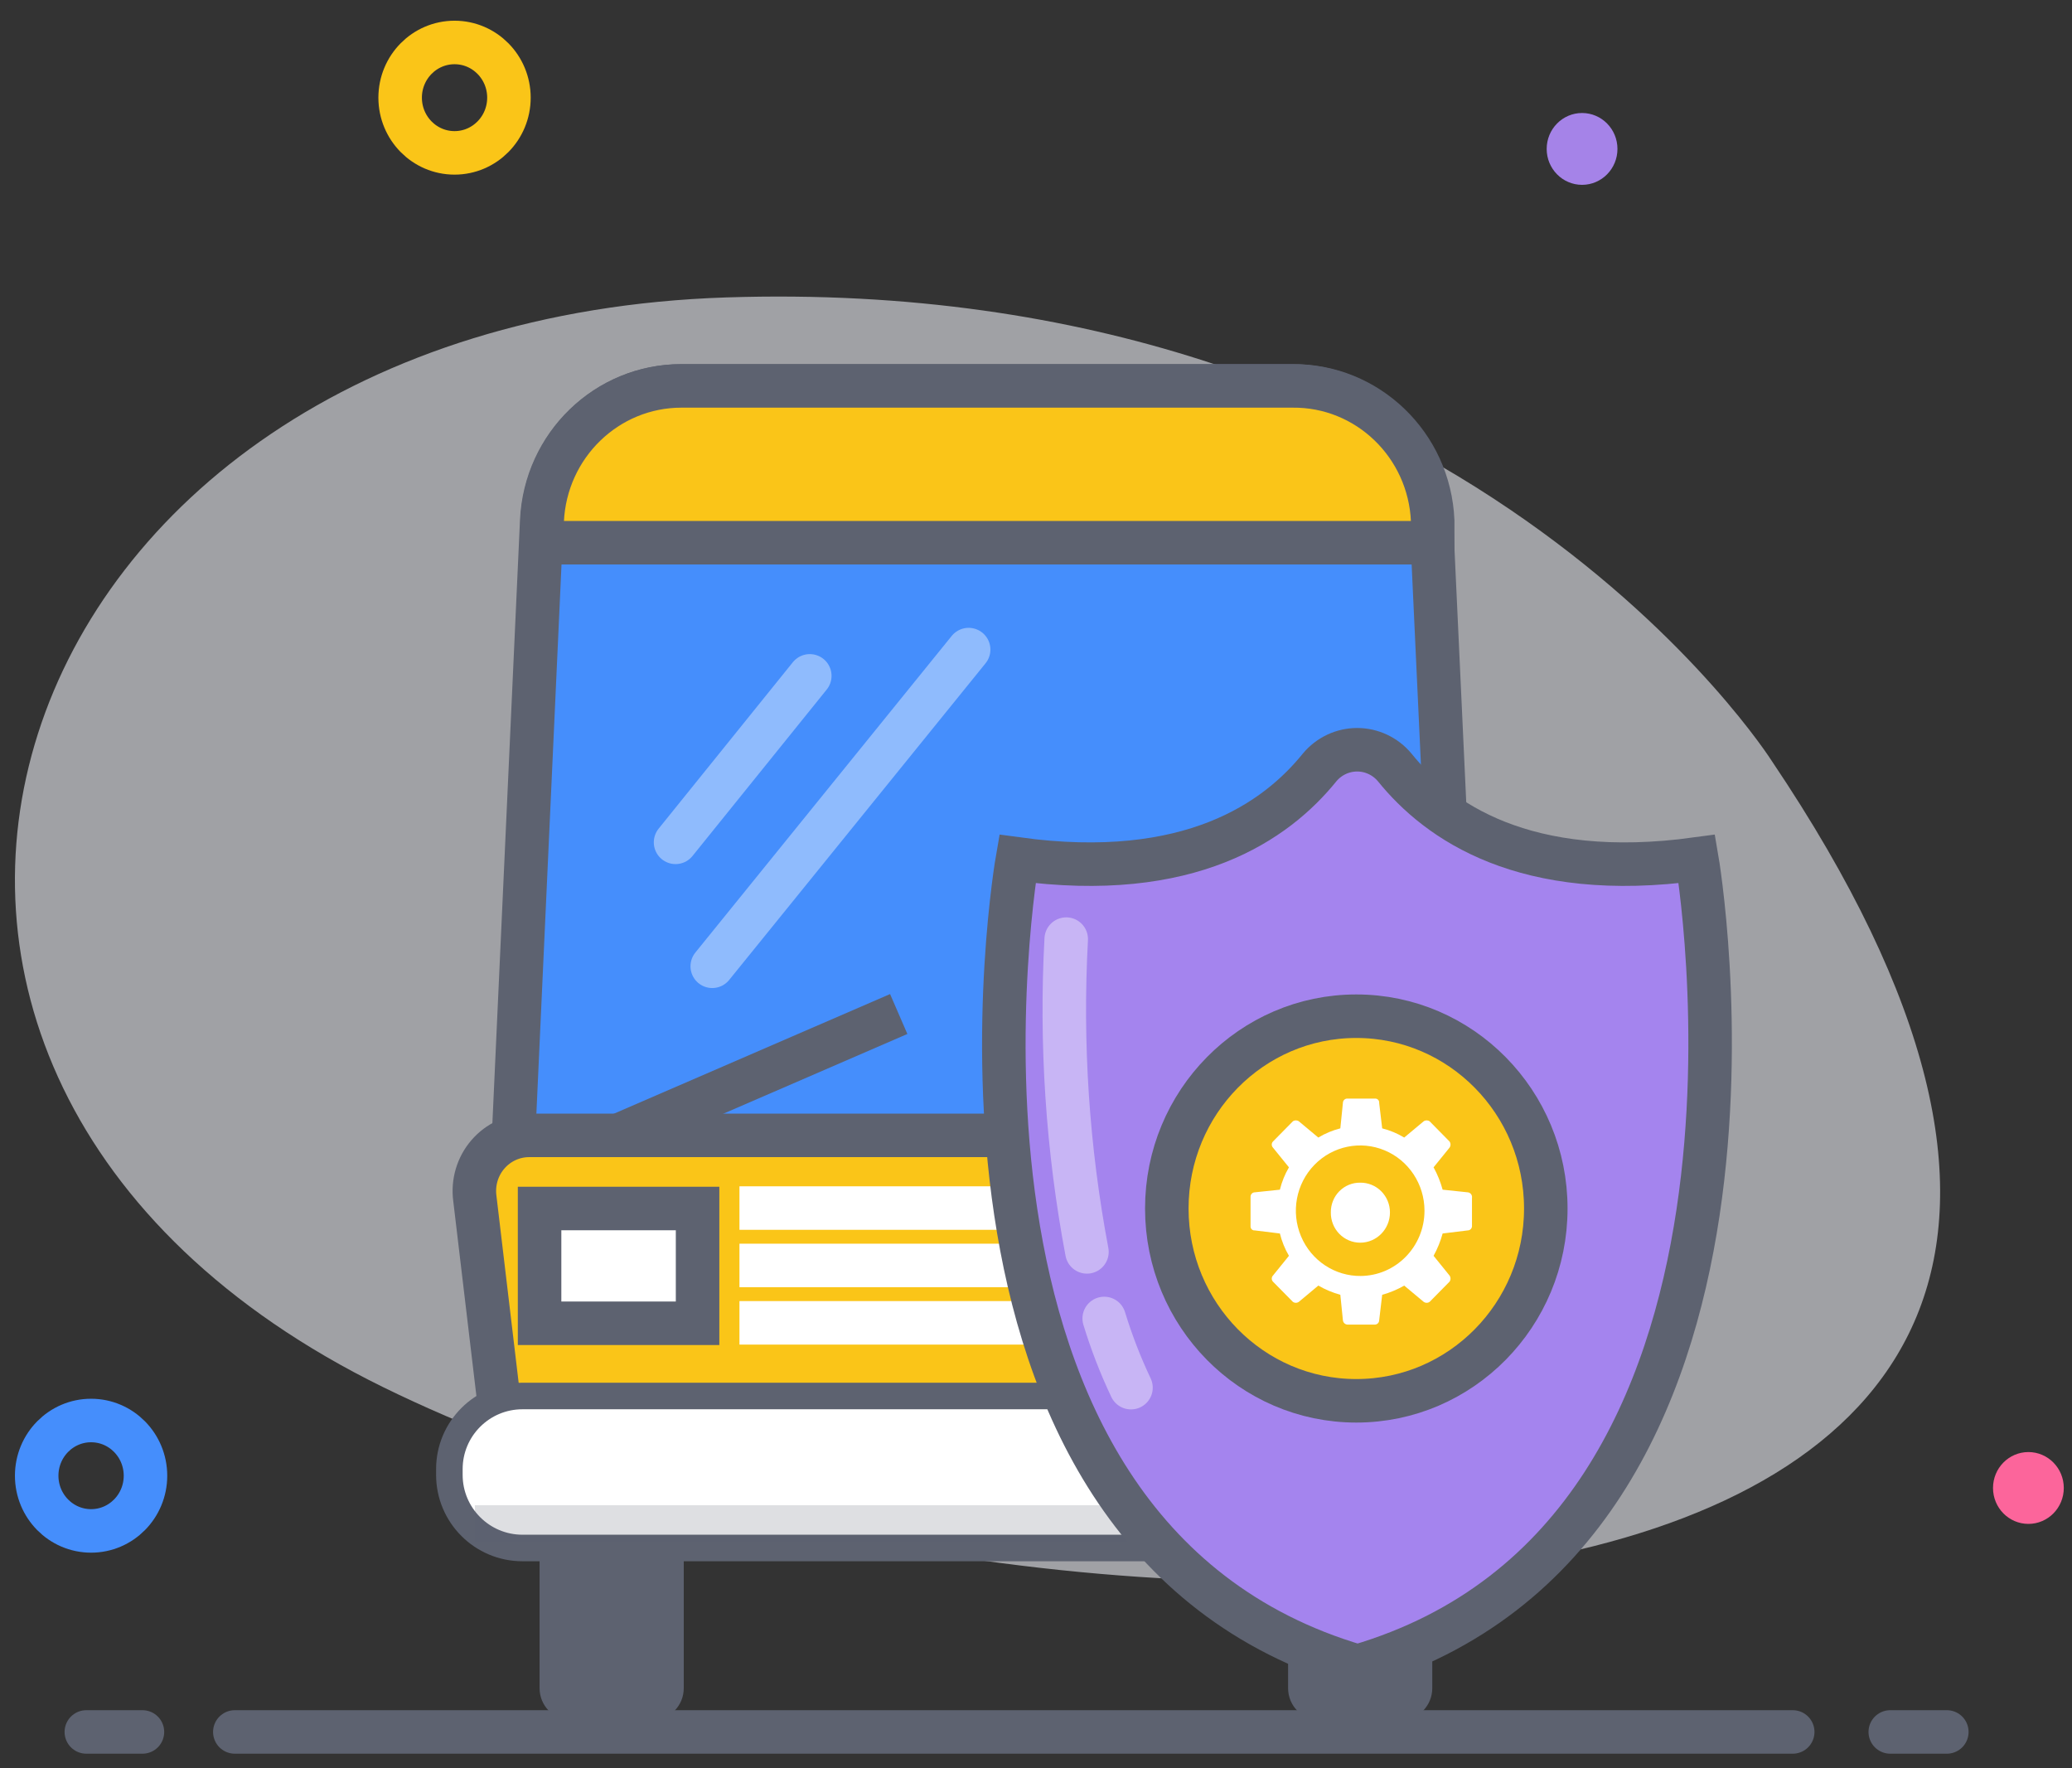 <?xml version="1.0" encoding="UTF-8"?>
<svg width="75px" height="64px" viewBox="0 0 75 64" version="1.1" xmlns="http://www.w3.org/2000/svg" xmlns:xlink="http://www.w3.org/1999/xlink">
    <rect x="0" y="0" width="75" height="64" fill="#333333" stroke="none"/>
    <!-- Generator: Sketch 52.2 (67145) - http://www.bohemiancoding.com/sketch -->
    <title>vehicle_insurance</title>
    <desc>Created with Sketch.</desc>
    <g id="v3" stroke="none" stroke-width="1" fill="none" fill-rule="evenodd">
        <g id="One-Pager---Franchise-Handout-Back" transform="translate(-868, -487)">
            <g id="Group-4-Copy-2" transform="translate(868, 488)">
                <g id="vehicle_insurance">
                    <path d="M64.141,26.554 C64.141,26.554 52.984,8.893 26.281,9.765 C-0.422,10.637 -9.297,37.841 13.875,49.209 C37.047,60.576 87.656,61.463 64.141,26.554 Z" id="Shape" fill-opacity="0.595" fill="#E9EBF2" fill-rule="nonzero"></path>
                    <path d="M8.5,61.685 L64.891,61.685" id="Shape" stroke="#5D6270" stroke-width="1.575" fill="#A484EE" fill-rule="nonzero" stroke-linecap="round"></path>
                    <path d="M68.422,61.685 L70.469,61.685" id="Shape" stroke="#5D6270" stroke-width="1.575" fill="#A484EE" fill-rule="nonzero" stroke-linecap="round"></path>
                    <path d="M3.125,61.685 L5.156,61.685" id="Shape" stroke="#5D6270" stroke-width="1.575" fill="#A484EE" fill-rule="nonzero" stroke-linecap="round"></path>
                    <ellipse id="Oval" fill="#A583E8" fill-rule="nonzero" cx="57.266" cy="4.39" rx="1.281" ry="1.3"></ellipse>
                    <ellipse id="Oval" stroke="#458EFC" stroke-width="1.575" cx="3.297" cy="52.411" rx="1.969" ry="1.998"></ellipse>
                    <ellipse id="Oval" stroke="#FAC518" stroke-width="1.575" cx="16.453" cy="2.535" rx="1.969" ry="1.998"></ellipse>
                    <ellipse id="Oval" fill="#FC659B" fill-rule="nonzero" cx="73.422" cy="52.855" rx="1.281" ry="1.3"></ellipse>
                    <path d="M52.906,41.409 L18.531,41.409 L19.609,17.85 C19.735,15.115 21.958,12.964 24.656,12.967 L46.781,12.967 C49.477,12.964 51.695,15.118 51.812,17.85 L52.906,41.409 Z" id="Shape" stroke="#5D6270" stroke-width="1.575" fill="#458EFC" fill-rule="nonzero"></path>
                    <path d="M52.906,53.679 L18.531,53.679 L17.188,42.376 C17.111,41.799 17.283,41.218 17.661,40.78 C18.038,40.343 18.583,40.092 19.156,40.093 L52.266,40.093 C52.839,40.092 53.384,40.343 53.761,40.78 C54.139,41.218 54.311,41.799 54.234,42.376 L52.906,53.679 Z" id="Shape" stroke="#5D6270" stroke-width="1.575" fill="#FAC518" fill-rule="nonzero"></path>
                    <path d="M18.912,49.526 L52.307,49.526 C53.768,49.526 54.953,50.71 54.953,52.172 L54.953,52.381 C54.953,53.842 53.768,55.027 52.307,55.027 L18.912,55.027 C17.45,55.027 16.266,53.842 16.266,52.381 L16.266,52.172 C16.266,50.71 17.45,49.526 18.912,49.526 Z" id="Rectangle-path" stroke="#5D6270" stroke-width="0.961" fill="#FFFFFF" fill-rule="nonzero"></path>
                    <path d="M22.391,40.093 L32.531,35.701" id="Shape" stroke="#5D6270" stroke-width="1.575" fill="#FFFFFF" fill-rule="nonzero"></path>
                    <path d="M39.812,40.093 L49.953,35.701" id="Shape" stroke="#5D6270" stroke-width="1.575" fill="#FFFFFF" fill-rule="nonzero"></path>
                    <path d="M46.781,12.967 L24.672,12.967 C21.974,12.964 19.75,15.115 19.625,17.85 L19.625,18.643 L51.859,18.643 L51.859,17.85 C51.742,15.099 49.495,12.939 46.781,12.967 Z" id="Shape" stroke="#5D6270" stroke-width="1.575" fill="#FAC518" fill-rule="nonzero"></path>
                    <path d="M26.766,42.724 L44.719,42.724" id="Shape" stroke="#FFFFFF" stroke-width="1.575"></path>
                    <path d="M26.766,46.878 L44.719,46.878" id="Shape" stroke="#FFFFFF" stroke-width="1.575"></path>
                    <path d="M26.766,44.801 L44.719,44.801" id="Shape" stroke="#FFFFFF" stroke-width="1.575"></path>
                    <path d="M19.531,55.059 L24.75,55.059 L24.75,60.1 C24.75,60.739 24.239,61.257 23.609,61.257 L20.672,61.257 C20.042,61.257 19.531,60.739 19.531,60.1 L19.531,55.059 Z" id="Shape" fill="#5D6270" fill-rule="nonzero"></path>
                    <path d="M46.625,55.059 L51.844,55.059 L51.844,60.1 C51.844,60.739 51.333,61.257 50.703,61.257 L47.766,61.257 C47.136,61.257 46.625,60.739 46.625,60.1 L46.625,55.059 Z" id="Shape" fill="#5D6270" fill-rule="nonzero"></path>
                    <path d="M29.312,23.462 L24.453,29.487" id="Shape" stroke="#FFFFFF" stroke-width="1.575" opacity="0.4" stroke-linecap="round"></path>
                    <path d="M35.062,22.511 L25.781,33.973" id="Shape" stroke="#FFFFFF" stroke-width="1.575" opacity="0.4" stroke-linecap="round"></path>
                    <polygon id="Rectangle-path" stroke="#5D6270" stroke-width="1.575" fill="#FFFFFF" fill-rule="nonzero" points="19.531 42.74 25.25 42.74 25.25 46.894 19.531 46.894"></polygon>
                    <polygon id="Rectangle-path" stroke="#5D6270" stroke-width="1.575" fill="#FFFFFF" fill-rule="nonzero" points="46 42.74 51.719 42.74 51.719 46.894 46 46.894"></polygon>
                    <polygon id="Rectangle-path" stroke="#5D6270" stroke-width="1.575" fill="#FAC518" fill-rule="nonzero" points="49.953 42.74 51.641 42.74 51.641 46.894 49.953 46.894"></polygon>
                    <path d="M17.188,54.139 L54.25,54.139" id="Shape" stroke="#5D6270" stroke-width="1.323" opacity="0.2"></path>
                    <path d="M61.422,30.089 C55.172,30.945 52.047,28.71 50.484,26.776 C50.146,26.37 49.649,26.136 49.125,26.136 C48.601,26.136 48.104,26.37 47.766,26.776 C46.203,28.71 43.078,30.945 36.828,30.089 C36.828,30.089 32.562,54.44 49.141,59.307 C65.625,54.488 61.422,30.089 61.422,30.089 Z" id="Shape" stroke="#5D6270" stroke-width="1.575" fill="#A484EE" fill-rule="nonzero" stroke-linecap="round"></path>
                    <ellipse id="Oval" stroke="#5D6270" stroke-width="1.575" fill="#FAC518" fill-rule="nonzero" cx="49.094" cy="42.74" rx="6.859" ry="6.96"></ellipse>
                    <path d="M39.969,46.72 C40.231,47.578 40.554,48.415 40.938,49.224" id="Shape" stroke="#FFFFFF" stroke-width="1.575" opacity="0.4" stroke-linecap="round"></path>
                    <path d="M38.594,32.99 C38.388,36.78 38.64,40.582 39.344,44.31" id="Shape" stroke="#FFFFFF" stroke-width="1.575" opacity="0.4" stroke-linecap="round"></path>
                    <path d="M53.125,42.154 L52.219,42.059 C52.142,41.777 52.032,41.505 51.891,41.25 L52.469,40.537 C52.516,40.47 52.516,40.381 52.469,40.315 L51.75,39.585 C51.685,39.538 51.597,39.538 51.531,39.585 L50.828,40.172 C50.58,40.022 50.311,39.91 50.031,39.839 L49.922,38.92 C49.926,38.879 49.914,38.839 49.887,38.808 C49.86,38.778 49.821,38.761 49.781,38.761 L48.766,38.761 C48.679,38.761 48.609,38.832 48.609,38.92 L48.516,39.839 C48.235,39.91 47.967,40.022 47.719,40.172 L47.016,39.585 C46.95,39.538 46.862,39.538 46.797,39.585 L46.078,40.315 C46.019,40.376 46.019,40.475 46.078,40.537 L46.656,41.25 C46.508,41.502 46.398,41.774 46.328,42.059 L45.422,42.154 C45.336,42.154 45.266,42.225 45.266,42.312 L45.266,43.39 C45.265,43.431 45.282,43.47 45.312,43.497 C45.342,43.524 45.382,43.537 45.422,43.533 L46.328,43.644 C46.398,43.928 46.508,44.201 46.656,44.452 L46.078,45.166 C46.019,45.227 46.019,45.326 46.078,45.388 L46.797,46.117 C46.862,46.165 46.95,46.165 47.016,46.117 L47.719,45.53 C47.97,45.674 48.238,45.786 48.516,45.863 L48.609,46.783 C48.617,46.867 48.683,46.934 48.766,46.941 L49.781,46.941 C49.861,46.933 49.922,46.865 49.922,46.783 L50.031,45.863 C50.309,45.786 50.577,45.674 50.828,45.53 L51.531,46.117 C51.597,46.165 51.685,46.165 51.75,46.117 L52.469,45.388 C52.516,45.321 52.516,45.232 52.469,45.166 L51.891,44.452 C52.032,44.197 52.142,43.926 52.219,43.644 L53.125,43.533 C53.206,43.533 53.273,43.472 53.281,43.39 L53.281,42.36 C53.29,42.311 53.278,42.261 53.249,42.221 C53.219,42.182 53.174,42.157 53.125,42.154 Z M49.266,45.182 C48.321,45.195 47.463,44.627 47.093,43.746 C46.722,42.864 46.914,41.843 47.577,41.161 C48.24,40.479 49.244,40.271 50.118,40.634 C50.992,40.998 51.562,41.861 51.562,42.82 C51.562,44.124 50.52,45.182 49.234,45.182 L49.266,45.182 Z" id="Shape" fill="#FFFFFF" fill-rule="nonzero"></path>
                    <path d="M49.234,41.805 C48.951,41.801 48.679,41.913 48.478,42.116 C48.278,42.319 48.168,42.596 48.172,42.883 C48.168,43.172 48.278,43.45 48.477,43.655 C48.677,43.861 48.95,43.977 49.234,43.977 C49.83,43.977 50.312,43.487 50.312,42.883 C50.313,42.594 50.198,42.318 49.996,42.115 C49.793,41.912 49.519,41.801 49.234,41.805 Z" id="Shape" fill="#FFFFFF" fill-rule="nonzero"></path>
                </g>
            </g>
        </g>
    </g>
</svg>